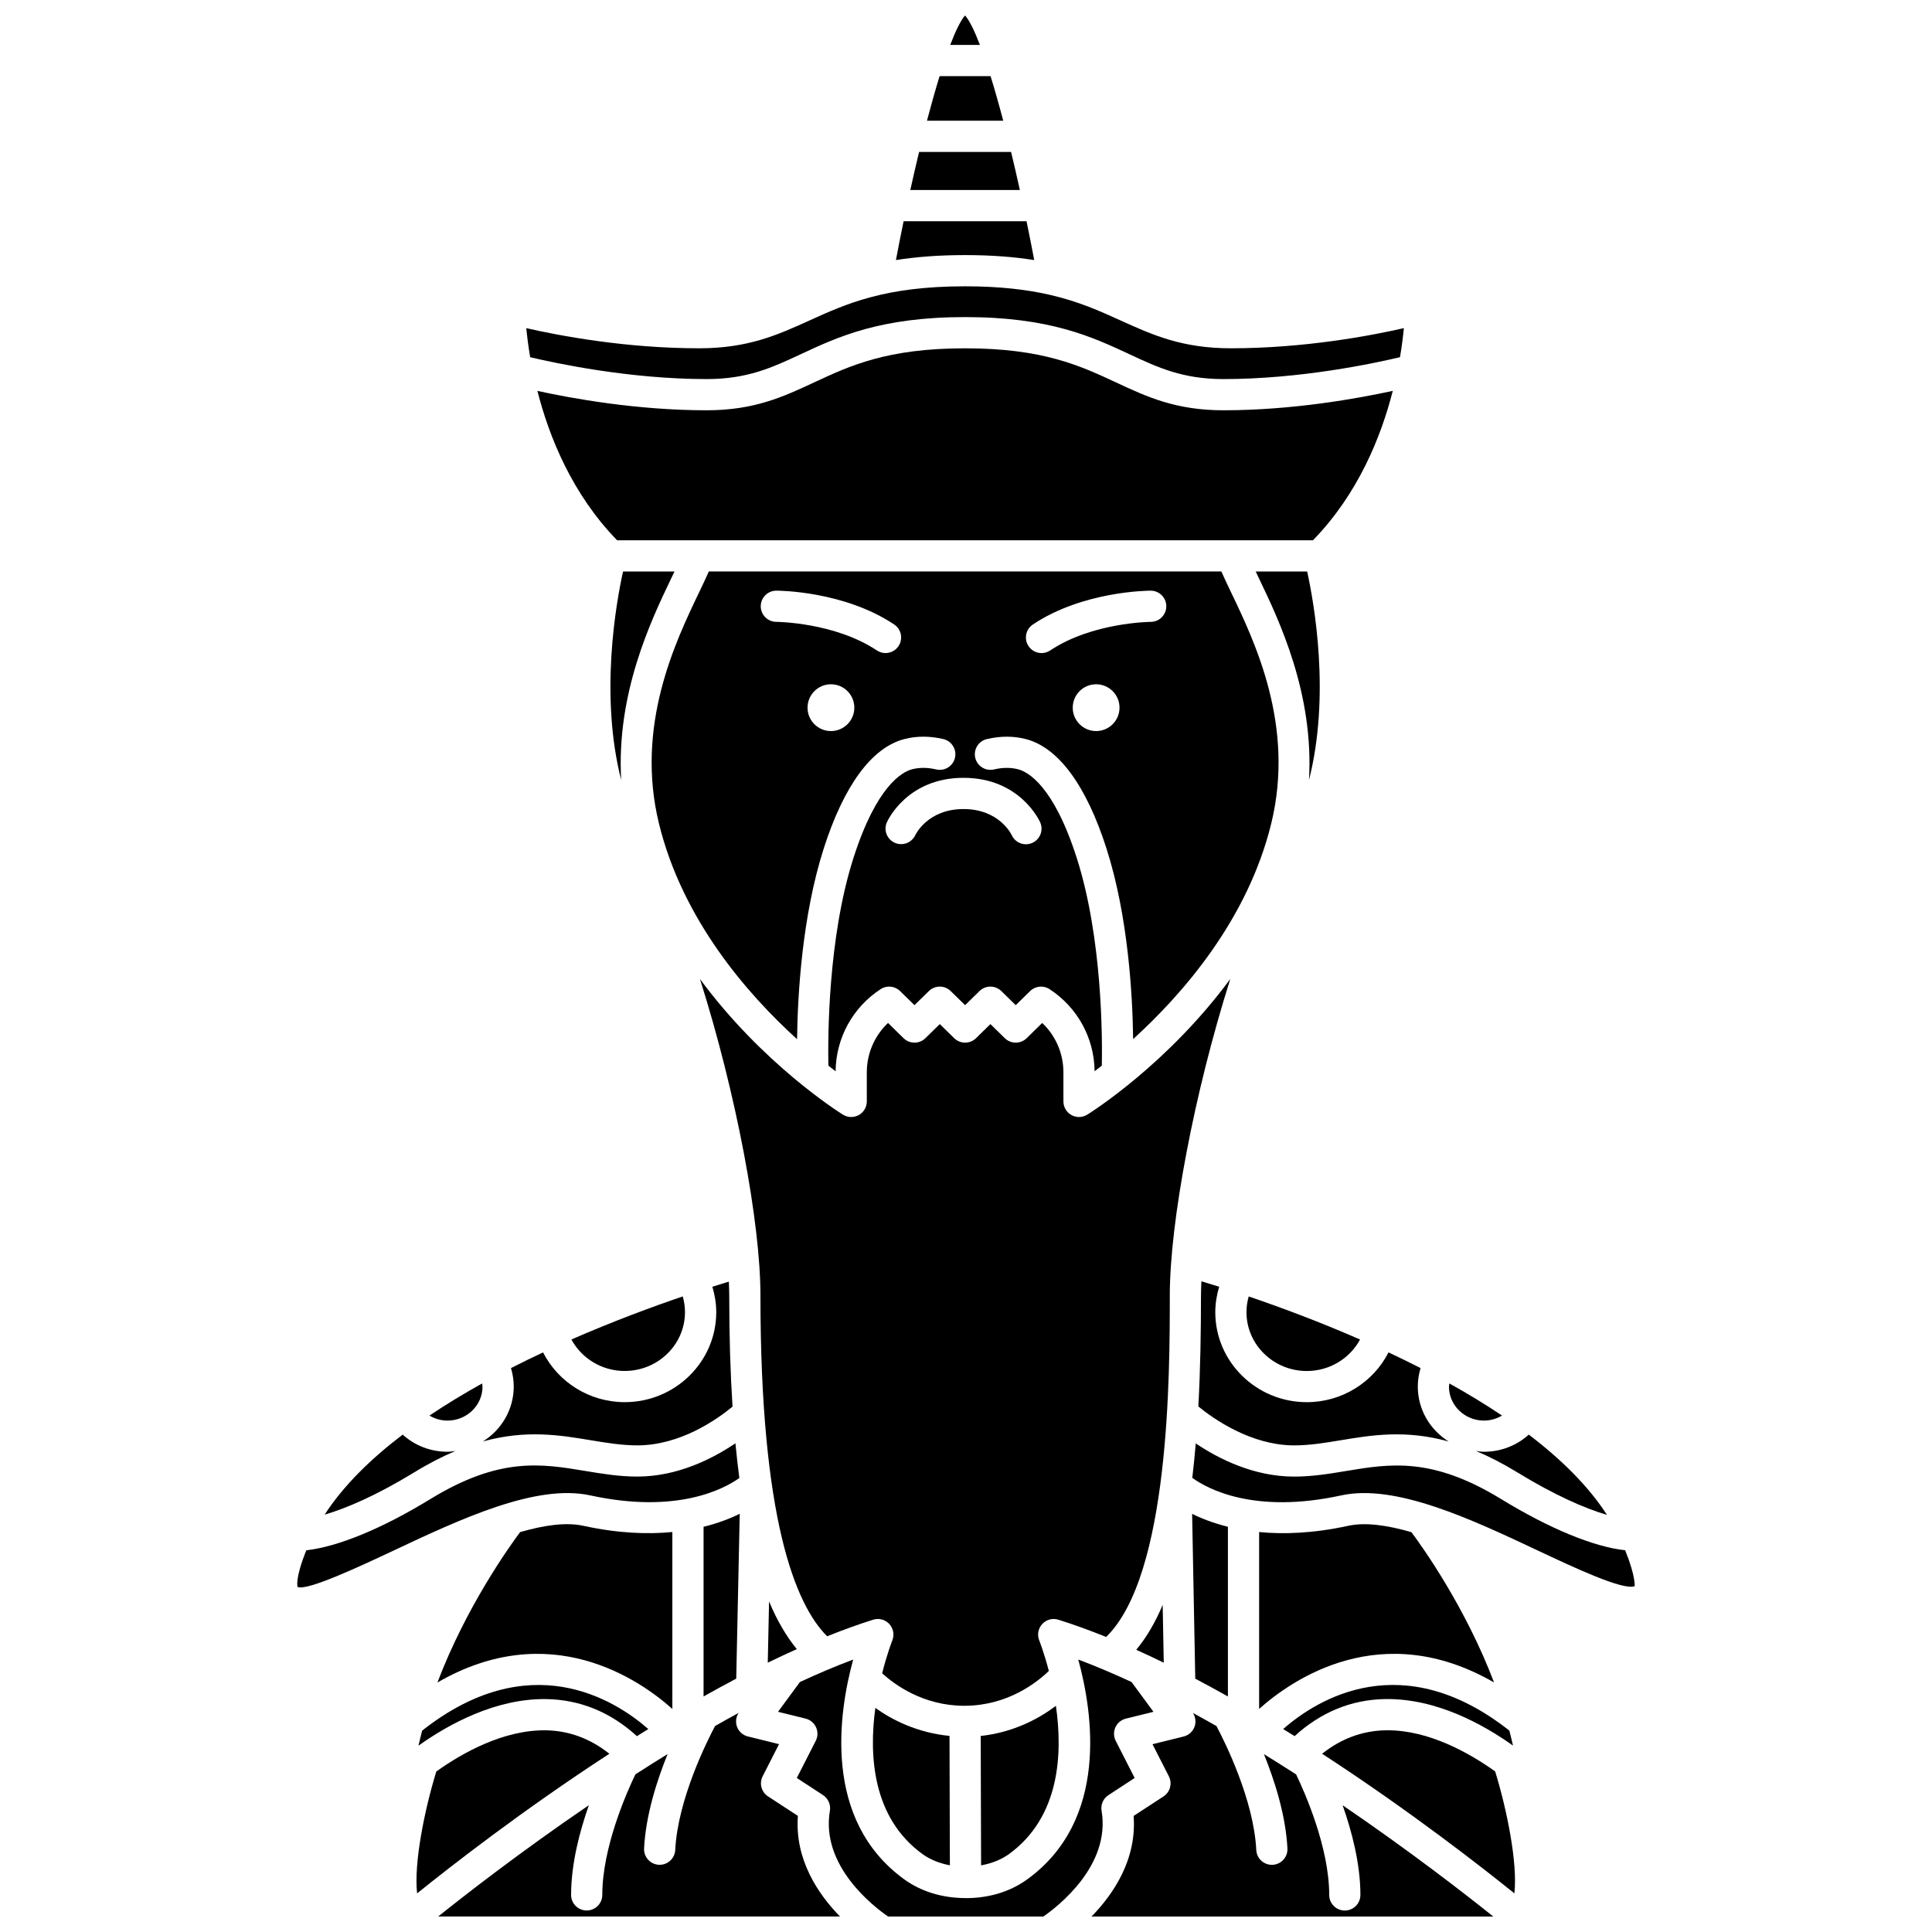 <?xml version="1.0" encoding="UTF-8"?>
<!-- Uploaded to: SVG Repo, www.svgrepo.com, Generator: SVG Repo Mixer Tools -->
<svg width="800px" height="800px" version="1.1" viewBox="144 144 512 512" xmlns="http://www.w3.org/2000/svg">
 <defs>
  <clipPath id="d">
   <path d="m395 148.09h9v7.906h-9z"/>
  </clipPath>
  <clipPath id="c">
   <path d="m350 583h100v68.902h-100z"/>
  </clipPath>
  <clipPath id="b">
   <path d="m433 597h107v54.902h-107z"/>
  </clipPath>
  <clipPath id="a">
   <path d="m260 597h107v54.902h-107z"/>
  </clipPath>
 </defs>
 <path d="m309.54 507.32c8.816 0 15.988-6.984 15.988-15.582 0-1.434-0.211-2.828-0.594-4.172-8.039 2.738-18.43 6.57-29.504 11.414 2.715 5.027 8.082 8.34 14.109 8.34z"/>
 <path d="m322.75 295.45h-13.641c-1.848 8.418-6.215 32.859-0.488 55.254-1.328-22.93 7.883-42.23 13.254-53.426 0.305-0.637 0.594-1.238 0.875-1.828z"/>
 <path d="m468.23 252.73c-12.641 0-20.305-3.574-28.422-7.359-9.559-4.457-19.434-9.066-40.062-9.066-20.625 0-30.504 4.609-40.059 9.066-8.113 3.781-15.777 7.359-28.422 7.359-18.438 0-35.758-3.152-44.852-5.141 3.121 12.207 9.207 27.34 21.133 39.594h184.4c11.961-12.281 18.043-27.402 21.156-39.598-9.082 1.98-26.418 5.144-44.875 5.144z"/>
 <path d="m418.08 212.92c-0.645-3.422-1.328-6.871-2.039-10.297h-32.574c-0.707 3.43-1.395 6.875-2.035 10.297 5.211-0.824 11.215-1.32 18.324-1.32 7.113 0 13.113 0.496 18.324 1.32z"/>
 <path d="m411.95 184.27h-24.383c-0.789 3.269-1.566 6.652-2.328 10.086h29.035c-0.758-3.438-1.535-6.816-2.324-10.086z"/>
 <path d="m406.51 164.18h-13.508c-1.098 3.559-2.223 7.535-3.348 11.816h20.211c-1.125-4.281-2.25-8.258-3.356-11.816z"/>
 <path d="m355.23 419.39c0.152-11.754 1.328-32.582 7.051-50.48 5.359-16.758 12.746-26.801 21.363-29.043 3.269-0.848 6.754-0.852 10.352-0.004 2.223 0.52 3.602 2.75 3.078 4.969-0.52 2.223-2.75 3.594-4.969 3.078-2.285-0.539-4.426-0.551-6.383-0.047-2.633 0.688-9.43 4.356-15.566 23.562-6.793 21.242-6.769 47.832-6.625 54.992 0.66 0.516 1.316 1.035 1.91 1.484 0.094-8.82 4.539-16.941 11.934-21.766 1.625-1.066 3.766-0.855 5.152 0.508l3.816 3.734 3.816-3.738c1.609-1.578 4.18-1.566 5.785 0.004l3.816 3.734 3.816-3.738c1.609-1.578 4.18-1.566 5.785 0.004l3.816 3.734 3.816-3.738c1.387-1.355 3.527-1.57 5.152-0.504 7.391 4.824 11.84 12.938 11.934 21.754 0.594-0.453 1.254-0.969 1.914-1.488 0.145-7.176 0.16-33.746-6.625-54.977-6.141-19.207-12.934-22.875-15.57-23.562-1.945-0.504-4.098-0.492-6.379 0.047-2.219 0.508-4.449-0.859-4.969-3.078s0.855-4.449 3.078-4.969c3.606-0.848 7.09-0.844 10.352 0.004 8.617 2.246 16.008 12.289 21.363 29.043 5.719 17.887 6.894 38.699 7.047 50.457 13.16-11.961 30.367-31.656 36.594-57.105 6.34-25.918-4.324-48.141-10.695-61.41-0.984-2.055-1.824-3.82-2.516-5.406h-135.83c-0.695 1.586-1.535 3.348-2.516 5.406-6.371 13.273-17.035 35.496-10.695 61.41 6.238 25.5 23.434 45.188 36.594 57.129zm79.254-81.652c-3.422 0-6.199-2.777-6.199-6.199s2.777-6.199 6.199-6.199 6.199 2.777 6.199 6.199c0 3.418-2.777 6.199-6.199 6.199zm-16.766-28.242c13.289-8.863 30.504-8.961 31.23-8.961 2.281 0 4.129 1.848 4.133 4.129 0 2.281-1.844 4.129-4.125 4.137-0.152 0-15.48 0.129-26.652 7.574-0.703 0.469-1.5 0.695-2.289 0.695-1.336 0-2.644-0.645-3.445-1.84-1.266-1.902-0.75-4.469 1.148-5.734zm1.941 52.434c0.926 2.086-0.016 4.531-2.106 5.453-0.547 0.242-1.117 0.355-1.676 0.355-1.582 0-3.102-0.918-3.781-2.461-0.117-0.242-3.352-6.871-12.758-6.871s-12.641 6.629-12.773 6.91c-0.965 2.051-3.41 2.961-5.469 2.019-2.059-0.945-2.988-3.344-2.07-5.414 0.211-0.48 5.394-11.789 20.312-11.789 14.922 0 20.105 11.312 20.32 11.797zm-55.453-24.191c-3.422 0-6.199-2.777-6.199-6.199s2.777-6.199 6.199-6.199 6.199 2.777 6.199 6.199c0.004 3.418-2.777 6.199-6.199 6.199zm-18.602-33.078c0.004-2.281 1.852-4.129 4.133-4.129 0.727 0 17.941 0.098 31.23 8.961 1.898 1.27 2.41 3.832 1.145 5.734-0.797 1.195-2.109 1.84-3.445 1.84-0.785 0-1.582-0.227-2.289-0.695-11.168-7.445-26.496-7.574-26.652-7.574-2.277-0.004-4.121-1.852-4.121-4.137z"/>
 <path d="m474.33 491.75c0 8.59 7.172 15.582 15.988 15.582 6.027 0 11.398-3.316 14.113-8.348-11.074-4.844-21.469-8.672-29.508-11.41-0.383 1.348-0.594 2.738-0.594 4.176z"/>
 <g clip-path="url(#d)">
  <path d="m399.75 148.09c-1.168 1.332-2.508 4.094-3.934 7.82h7.871c-1.426-3.727-2.766-6.488-3.938-7.82z"/>
 </g>
 <path d="m452.41 584.63-0.289-15.32c-1.938 4.625-4.277 8.605-7.008 11.906 2.43 1.09 4.863 2.227 7.297 3.414z"/>
 <path d="m490.41 295.45h-13.641c0.281 0.59 0.57 1.195 0.871 1.828 5.371 11.195 14.586 30.496 13.254 53.426 5.727-22.398 1.367-46.844-0.484-55.254z"/>
 <path d="m470.04 403.43c-16.508 22.43-36.664 35.191-37.906 35.965-0.668 0.418-1.426 0.625-2.184 0.625-0.691 0-1.379-0.172-2.008-0.52-1.309-0.727-2.125-2.113-2.125-3.613v-7.691c0-5.023-2.059-9.73-5.621-13.105l-4.125 4.043c-1.609 1.574-4.18 1.57-5.785-0.004l-3.816-3.734-3.816 3.738c-1.609 1.574-4.18 1.57-5.785-0.004l-3.816-3.734-3.816 3.738c-1.609 1.574-4.18 1.57-5.785-0.004l-4.121-4.039c-3.562 3.379-5.621 8.082-5.621 13.105v7.691c0 1.5-0.812 2.887-2.125 3.613-1.316 0.73-2.918 0.688-4.191-0.102-1.246-0.773-21.402-13.535-37.906-35.965 9.578 30.215 16.035 64.492 16.035 83.918 0 59.148 9.23 81.875 17.672 90.281 4.121-1.648 8.203-3.137 12.203-4.394 1.523-0.488 3.191-0.031 4.277 1.141 1.082 1.18 1.391 2.879 0.789 4.359-0.047 0.117-1.391 3.547-2.688 8.707 3.266 2.969 10.859 8.605 21.766 8.605h0.195c11.297-0.07 18.996-6.129 22.215-9.23-1.254-4.797-2.492-7.965-2.539-8.074-0.605-1.48-0.301-3.184 0.785-4.359 1.082-1.184 2.75-1.637 4.281-1.145 4.148 1.301 8.383 2.848 12.66 4.57 16.863-16.391 16.867-69.934 16.867-90.465 0-19.426 6.461-53.703 16.035-83.918z"/>
 <path d="m537.27 520.47c1.727 0 3.359-0.496 4.785-1.332-4.477-3.004-9.164-5.844-13.953-8.508-0.023 0.277-0.117 0.547-0.117 0.832 0.004 4.969 4.168 9.008 9.285 9.008z"/>
 <path d="m511.97 502.4c-4.047 7.934-12.344 13.191-21.648 13.191-13.379 0-24.258-10.699-24.258-23.848 0-2.289 0.375-4.559 1.031-6.742-1.871-0.59-3.461-1.074-4.715-1.445-0.051 1.293-0.109 2.606-0.109 3.785 0 9.52-0.156 19.516-0.695 29.387 3.914 3.203 13.887 10.312 25.391 10.312 4.144 0 8.148-0.664 12.387-1.367 8.191-1.363 17.129-2.828 28.547 0.336-4.894-3.07-8.168-8.426-8.168-14.551 0-1.672 0.262-3.32 0.734-4.902-2.84-1.453-5.676-2.832-8.496-4.156z"/>
 <path d="m355.17 581.03c-2.773-3.359-5.238-7.543-7.359-12.641l-0.344 16.238c2.574-1.258 5.141-2.449 7.703-3.598z"/>
 <path d="m388.47 635.35c2.035 1.473 4.543 2.457 7.258 2.977l-0.098-34.293c-8.543-0.848-15.199-4.219-19.656-7.422-1.727 12.699-0.746 29.137 12.496 38.738z"/>
 <path d="m403.9 604.05 0.098 34.293c2.785-0.512 5.332-1.504 7.391-2.996 13.465-9.766 14.281-26.523 12.438-39.285-4.477 3.379-11.188 7.031-19.926 7.988z"/>
 <path d="m322.18 550c-6.519 0.629-14.32 0.367-23.578-1.645-4.59-1.012-10.43-0.164-16.77 1.672-2.977 3.996-14.344 19.922-21.91 39.852 29.785-17.215 53.441-0.859 62.258 7.004z"/>
 <g clip-path="url(#c)">
  <path d="m435.93 623.88c-0.277-1.625 0.434-3.254 1.816-4.156l6.953-4.543-5.019-9.84c-0.574-1.121-0.605-2.445-0.078-3.594 0.523-1.148 1.547-1.992 2.769-2.297l7.309-1.805-5.809-7.894c-4.758-2.203-9.484-4.215-14.117-5.953 3.848 14.02 8.207 42.492-13.512 58.242-4.508 3.262-10.129 4.984-16.262 4.984-0.023 0-0.047-0.004-0.066-0.004-0.008 0-0.016 0.004-0.023 0.004h-0.012c-0.02 0-0.039-0.012-0.055-0.012-6.172-0.027-11.738-1.742-16.199-4.973-21.719-15.75-17.363-44.223-13.52-58.242-4.633 1.734-9.359 3.746-14.113 5.953l-5.809 7.894 7.309 1.805c1.223 0.301 2.246 1.145 2.769 2.297 0.523 1.145 0.496 2.473-0.078 3.594l-5.019 9.84 6.953 4.543c1.375 0.902 2.09 2.531 1.816 4.156-2.488 14.617 11.66 25.43 15.43 28.027h41.133c3.766-2.613 17.91-13.488 15.434-28.027z"/>
 </g>
 <g clip-path="url(#b)">
  <path d="m504.52 646.18c0 2.285-1.852 4.133-4.133 4.133s-4.133-1.848-4.133-4.133c0-12.602-6.488-27.203-8.766-31.938-2.801-1.805-5.652-3.606-8.539-5.383 2.871 7.09 5.793 16.254 6.234 24.996 0.117 2.281-1.637 4.219-3.918 4.34-0.07 0.004-0.141 0.004-0.211 0.004-2.188 0-4.016-1.715-4.125-3.922-0.68-13.441-8.422-28.84-10.555-32.855-2.07-1.18-4.144-2.336-6.234-3.469 0.691 1.078 0.867 2.414 0.43 3.633-0.473 1.293-1.555 2.273-2.898 2.606l-8.25 2.039 4.336 8.504c0.961 1.883 0.348 4.184-1.422 5.336l-7.914 5.168c0.871 11.527-5.344 20.707-11.164 26.668h106.49c-7.266-5.82-21.969-17.254-39.938-29.496 2.453 6.965 4.711 15.578 4.711 23.77z"/>
 </g>
 <g clip-path="url(#a)">
  <path d="m355.45 625.23-7.914-5.168c-1.77-1.152-2.383-3.457-1.422-5.336l4.336-8.504-8.25-2.039c-1.34-0.332-2.426-1.305-2.898-2.606-0.438-1.219-0.262-2.555 0.434-3.637-2.082 1.129-4.164 2.289-6.234 3.469-2.133 4.012-9.875 19.414-10.559 32.859-0.113 2.207-1.938 3.922-4.125 3.922-0.07 0-0.141 0-0.211-0.004-2.281-0.117-4.035-2.059-3.918-4.34 0.441-8.742 3.359-17.91 6.234-25-2.891 1.777-5.738 3.574-8.543 5.383-2.273 4.731-8.766 19.32-8.766 31.941 0 2.285-1.852 4.133-4.133 4.133s-4.133-1.848-4.133-4.133c0-8.199 2.258-16.812 4.707-23.773-17.973 12.246-32.668 23.68-39.938 29.5h106.49c-5.816-5.961-12.031-15.137-11.156-26.668z"/>
 </g>
 <path d="m288.71 602.55c-11.238-0.172-22.129 5.957-29.082 10.906-3.098 10.074-5.988 24.258-5.094 32.309 8.566-6.906 27.855-21.98 50.953-37-5.016-3.992-10.633-6.102-16.777-6.215z"/>
 <path d="m469.41 593.58v-44.965c-3.832-0.961-7.004-2.195-9.484-3.43l0.832 43.684c2.894 1.52 5.781 3.094 8.652 4.711z"/>
 <path d="m487.08 604.09c6.957-6.34 14.996-9.656 23.953-9.82 13.578-0.223 25.996 6.691 33.93 12.336-0.289-1.34-0.637-2.664-0.977-3.984-28.301-22.305-50.75-8.434-59.938-0.414 1.016 0.629 2.027 1.258 3.031 1.883z"/>
 <path d="m501.26 548.36c-9.273 2.012-17.074 2.277-23.578 1.645v46.875c8.812-7.863 32.477-24.215 62.258-7.004-7.555-19.91-18.902-35.82-21.898-39.836-6.352-1.836-12.195-2.688-16.781-1.68z"/>
 <path d="m331.27 244.46c10.809 0 17.355-3.051 24.926-6.586 9.887-4.613 21.094-9.844 43.555-9.844 22.461 0 33.672 5.231 43.559 9.844 7.574 3.531 14.117 6.586 24.922 6.586 20.434 0 39.988-4.184 46.781-5.805 0.508-2.996 0.828-5.609 1.023-7.695-8.641 1.973-26.27 5.34-45.848 5.34-12.957 0-20.816-3.566-29.145-7.34-5.492-2.492-11.098-5.035-18.676-6.793-0.047-0.008-0.086-0.02-0.137-0.031-5.969-1.371-13.16-2.262-22.484-2.262-21.266 0-31.445 4.617-41.293 9.086-8.324 3.773-16.191 7.34-29.145 7.34-19.574 0-37.199-3.363-45.84-5.34 0.203 2.086 0.52 4.703 1.035 7.703 6.812 1.617 26.348 5.797 46.766 5.797z"/>
 <path d="m574.69 554.84c-8.301-0.906-20.027-5.707-32.859-13.562-18.348-11.227-29.414-9.387-41.129-7.445-4.383 0.73-8.91 1.48-13.738 1.48-10.734 0-20.039-4.727-26.074-8.793-0.262 3.082-0.566 6.129-0.922 9.133 3.961 2.859 16.363 9.699 39.535 4.629 14.363-3.102 34.453 6.34 52.184 14.695 9 4.234 22.566 10.641 25.543 9.359-0.125-0.012 0.43-2.09-2.539-9.496z"/>
 <path d="m255.88 602.63c-0.34 1.324-0.691 2.644-0.977 3.984 7.938-5.648 20.453-12.559 33.93-12.336 8.957 0.16 16.996 3.481 23.953 9.82 1.004-0.629 2.012-1.258 3.027-1.883-9.184-8.02-31.637-21.898-59.934 0.414z"/>
 <path d="m511.73 602.54c-0.191 0-0.383 0.004-0.578 0.008-6.144 0.121-11.762 2.227-16.777 6.215 23.102 15.023 42.387 30.094 50.953 37 0.898-8.051-1.996-22.25-5.094-32.316-6.848-4.891-17.5-10.906-28.504-10.906z"/>
 <path d="m300.36 540.28c23.02 5.023 35.488-1.688 39.574-4.586-0.387-2.949-0.734-6.016-1.039-9.207-6.027 4.074-15.324 8.82-25.996 8.82-4.828 0-9.359-0.754-13.742-1.48-11.715-1.949-22.785-3.781-41.117 7.445-12.832 7.856-24.555 12.656-32.859 13.562-3.09 7.695-2.34 9.66-2.301 9.742 2.644 1.016 16.277-5.367 25.305-9.605 17.727-8.352 37.82-17.789 52.176-14.691z"/>
 <path d="m271.87 511.46c0-0.277-0.086-0.547-0.117-0.82-4.785 2.664-9.477 5.496-13.949 8.504 1.426 0.836 3.055 1.328 4.777 1.328 5.125 0 9.289-4.039 9.289-9.012z"/>
 <path d="m264.71 528.52c-0.707 0.086-1.402 0.211-2.133 0.211-4.461 0-8.664-1.645-11.863-4.539-8.445 6.414-15.688 13.496-20.68 21.199 5.871-1.711 13.879-5.172 23.684-11.172 3.902-2.391 7.559-4.254 10.992-5.699z"/>
 <path d="m300.52 525.67c4.238 0.703 8.238 1.367 12.387 1.367 11.285 0 20.965-6.758 25.219-10.262-0.574-8.98-0.871-18.766-0.871-29.441 0-1.148-0.059-2.43-0.102-3.688-1.199 0.359-2.664 0.805-4.371 1.348 0.652 2.188 1.031 4.453 1.031 6.742 0 13.148-10.879 23.848-24.258 23.848-9.301 0-17.594-5.254-21.641-13.184-2.824 1.324-5.664 2.707-8.5 4.156 0.477 1.582 0.73 3.227 0.73 4.898 0 6.117-3.269 11.477-8.16 14.543 11.406-3.156 20.34-1.688 28.535-0.328z"/>
 <path d="m330.45 593.58c2.871-1.617 5.758-3.195 8.66-4.723l0.926-43.691c-2.504 1.246-5.707 2.488-9.582 3.453v44.961z"/>
 <path d="m535.14 528.52c3.438 1.441 7.098 3.309 11.004 5.699 9.809 6.004 17.855 9.527 23.723 11.242-4.996-7.731-12.258-14.84-20.723-21.273-3.199 2.894-7.406 4.543-11.867 4.543-0.73 0-1.426-0.125-2.137-0.211z"/>
</svg>